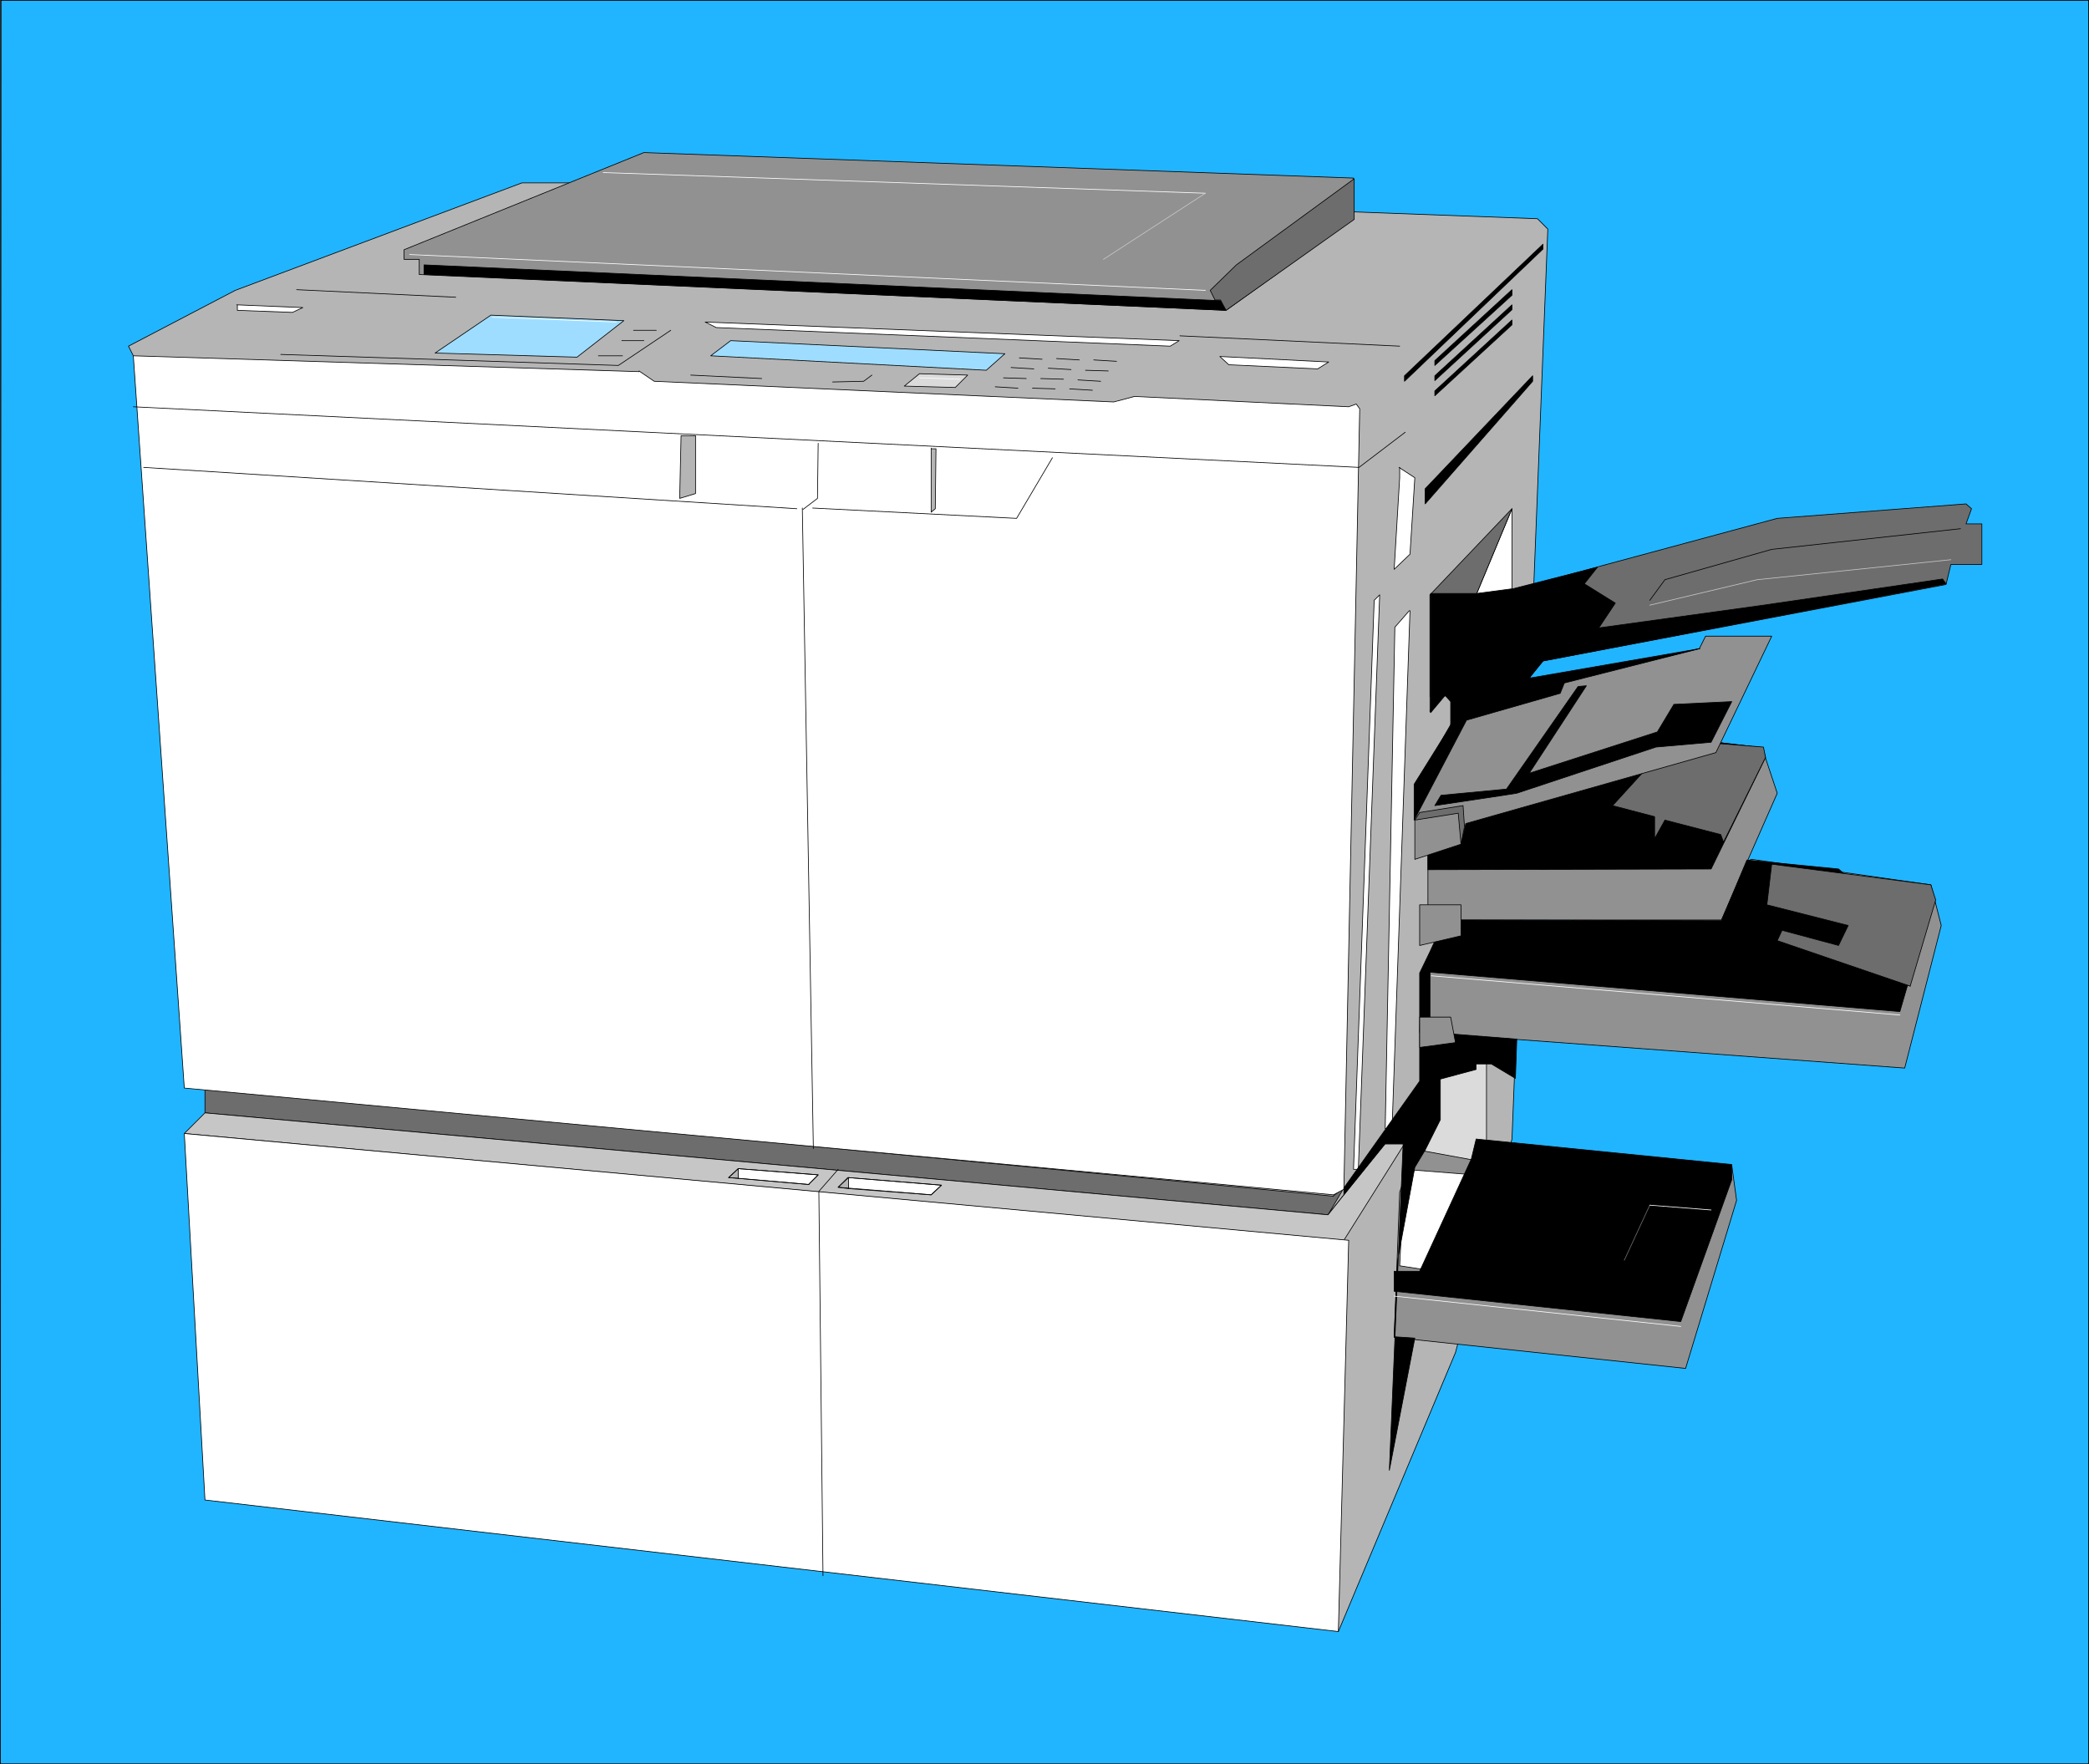 <?xml version="1.0" encoding="UTF-8" standalone="no"?>
<svg
   version="1.0"
   width="129.638mm"
   height="109.477mm"
   id="svg137"
   sodipodi:docname="Copier 07.wmf"
   xmlns:inkscape="http://www.inkscape.org/namespaces/inkscape"
   xmlns:sodipodi="http://sodipodi.sourceforge.net/DTD/sodipodi-0.dtd"
   xmlns="http://www.w3.org/2000/svg"
   xmlns:svg="http://www.w3.org/2000/svg">
  <rect width="100%" height="100%" fill="#333333" stroke="none"/>
  <sodipodi:namedview
     id="namedview137"
     pagecolor="#ffffff"
     bordercolor="#000000"
     borderopacity="0.25"
     inkscape:showpageshadow="2"
     inkscape:pageopacity="0.0"
     inkscape:pagecheckerboard="0"
     inkscape:deskcolor="#d1d1d1"
     inkscape:document-units="mm" />
  <defs
     id="defs1">
    <pattern
       id="WMFhbasepattern"
       patternUnits="userSpaceOnUse"
       width="6"
       height="6"
       x="0"
       y="0" />
  </defs>
  <path
     style="fill:#21b5ff;fill-opacity:1;fill-rule:evenodd;stroke:none"
     d="M 0.081,413.689 0.242,0.081 H 489.89 V 413.689 H 0.242 v 0 z"
     id="path1" />
  <path
     style="fill:none;stroke:#000000;stroke-width:0.162px;stroke-linecap:round;stroke-linejoin:round;stroke-miterlimit:4;stroke-dasharray:none;stroke-opacity:1"
     d="M 0.081,413.689 0.242,0.081 H 489.89 V 413.689 H 0.242 v 0"
     id="path2" />
  <path
     style="fill:#b5b5b5;fill-opacity:1;fill-rule:evenodd;stroke:none"
     d="m 313.908,382.668 27.472,-65.434 13.251,-50.085 8.403,-213.428 -2.424,-2.423 -226.401,-8.401 h -11.797 l -67.226,25.204 -25.048,13.087 1.131,2.262 z"
     id="path3" />
  <path
     style="fill:none;stroke:#000000;stroke-width:0.162px;stroke-linecap:round;stroke-linejoin:round;stroke-miterlimit:4;stroke-dasharray:none;stroke-opacity:1"
     d="m 313.908,382.668 27.472,-65.434 13.251,-50.085 8.403,-213.428 -2.424,-2.423 -226.401,-8.401 H 122.412 L 55.186,68.1 30.138,81.187 31.27,83.449 313.908,382.668 v 0"
     id="path4" />
  <path
     style="fill:#dbdbdb;fill-opacity:1;fill-rule:evenodd;stroke:none"
     d="m 348.652,274.258 v -28.597 h -13.251 v 14.218 h -3.555 v 14.379 z"
     id="path5" />
  <path
     style="fill:none;stroke:#000000;stroke-width:0.162px;stroke-linecap:round;stroke-linejoin:round;stroke-miterlimit:4;stroke-dasharray:none;stroke-opacity:1"
     d="m 348.652,274.258 v -28.597 h -13.251 v 14.218 h -3.555 v 14.379 h 16.806 v 0"
     id="path6" />
  <path
     style="fill:#6d6d6d;fill-opacity:1;fill-rule:evenodd;stroke:none"
     d="m 312.615,280.559 2.586,-1.939 -3.717,6.301 3.717,-4.685 -3.717,4.685 -263.408,-23.912 v -5.816 l 264.701,25.366 v 0 z"
     id="path7" />
  <path
     style="fill:none;stroke:#000000;stroke-width:0.162px;stroke-linecap:round;stroke-linejoin:round;stroke-miterlimit:4;stroke-dasharray:none;stroke-opacity:1"
     d="m 312.615,280.559 2.586,-1.939 -3.717,6.301 3.717,-4.685 -3.717,4.685 -263.408,-23.912 v -5.816 l 264.701,25.366 v 0"
     id="path8" />
  <path
     style="fill:#c6c6c6;fill-opacity:1;fill-rule:evenodd;stroke:none"
     d="m 315.2,290.899 -271.972,-25.043 4.848,-4.847 263.408,23.912 13.251,-16.641 h 4.686 z"
     id="path9" />
  <path
     style="fill:none;stroke:#000000;stroke-width:0.162px;stroke-linecap:round;stroke-linejoin:round;stroke-miterlimit:4;stroke-dasharray:none;stroke-opacity:1"
     d="m 315.2,290.899 -271.972,-25.043 4.848,-4.847 263.408,23.912 13.251,-16.641 h 4.686 l -14.221,22.619 v 0"
     id="path10" />
  <path
     style="fill:#ffffff;fill-opacity:1;fill-rule:evenodd;stroke:none"
     d="M 316.332,290.899 313.908,382.668 48.076,351.809 43.228,265.856 Z"
     id="path11" />
  <path
     style="fill:none;stroke:#000000;stroke-width:0.162px;stroke-linecap:round;stroke-linejoin:round;stroke-miterlimit:4;stroke-dasharray:none;stroke-opacity:1"
     d="m 316.332,290.899 -2.424,91.769 -265.832,-30.859 -4.848,-85.953 273.104,25.043 v 0"
     id="path12" />
  <path
     style="fill:#ffffff;fill-opacity:1;fill-rule:evenodd;stroke:none"
     d="m 149.884,87.003 3.555,2.423 107.787,4.847 4.848,-1.293 50.258,2.423 1.778,-0.646 0.808,1.131 -3.717,183.054 -2.424,1.293 L 43.228,255.193 31.27,83.449 149.884,87.165 v 0 z"
     id="path13" />
  <path
     style="fill:none;stroke:#000000;stroke-width:0.162px;stroke-linecap:round;stroke-linejoin:round;stroke-miterlimit:4;stroke-dasharray:none;stroke-opacity:1"
     d="m 149.884,87.003 3.555,2.423 107.787,4.847 4.848,-1.293 50.258,2.423 1.778,-0.646 0.808,1.131 -3.717,183.054 -2.424,1.293 L 43.228,255.193 31.27,83.449 149.884,87.165 v 0"
     id="path14" />
  <path
     style="fill:#919191;fill-opacity:1;fill-rule:evenodd;stroke:none"
     d="M 151.015,35.787 94.778,58.568 v 2.262 h 3.555 v 3.554 l 189.233,8.401 29.896,-21.488 v -9.532 z"
     id="path15" />
  <path
     style="fill:none;stroke:#000000;stroke-width:0.162px;stroke-linecap:round;stroke-linejoin:round;stroke-miterlimit:4;stroke-dasharray:none;stroke-opacity:1"
     d="M 151.015,35.787 94.778,58.568 v 2.262 h 3.555 v 3.554 L 287.567,72.785 317.463,51.297 V 41.765 L 151.015,35.787 v 0"
     id="path16" />
  <path
     style="fill:#9eddff;fill-opacity:1;fill-rule:evenodd;stroke:none"
     d="m 115.14,73.916 -13.09,8.886 33.29,0.969 10.989,-8.563 z"
     id="path17" />
  <path
     style="fill:none;stroke:#000000;stroke-width:0.162px;stroke-linecap:round;stroke-linejoin:round;stroke-miterlimit:4;stroke-dasharray:none;stroke-opacity:1"
     d="m 115.14,73.916 -13.09,8.886 33.29,0.969 10.989,-8.563 -31.189,-1.293 v 0"
     id="path18" />
  <path
     style="fill:#9eddff;fill-opacity:1;fill-rule:evenodd;stroke:none"
     d="m 171.377,79.894 -4.686,3.554 64.64,3.393 4.363,-3.878 -64.317,-3.07 z"
     id="path19" />
  <path
     style="fill:none;stroke:#000000;stroke-width:0.162px;stroke-linecap:round;stroke-linejoin:round;stroke-miterlimit:4;stroke-dasharray:none;stroke-opacity:1"
     d="m 171.377,79.894 -4.686,3.554 64.64,3.393 4.363,-3.878 -64.317,-3.07 v 0"
     id="path20" />
  <path
     style="fill:#dbdbdb;fill-opacity:1;fill-rule:evenodd;stroke:none"
     d="m 215.655,87.649 -3.555,2.908 11.958,0.323 2.909,-2.908 z"
     id="path21" />
  <path
     style="fill:none;stroke:#000000;stroke-width:0.162px;stroke-linecap:round;stroke-linejoin:round;stroke-miterlimit:4;stroke-dasharray:none;stroke-opacity:1"
     d="m 215.655,87.649 -3.555,2.908 11.958,0.323 2.909,-2.908 -11.312,-0.323 v 0"
     id="path22" />
  <path
     style="fill:none;stroke:#ffffff;stroke-width:0.162px;stroke-linecap:round;stroke-linejoin:round;stroke-miterlimit:4;stroke-dasharray:none;stroke-opacity:1"
     d="m 141.481,40.472 141.238,4.847"
     id="path23" />
  <path
     style="fill:none;stroke:#ffffff;stroke-width:0.162px;stroke-linecap:round;stroke-linejoin:round;stroke-miterlimit:4;stroke-dasharray:none;stroke-opacity:1"
     d="M 96.071,59.699 282.719,68.1"
     id="path24" />
  <path
     style="fill:#000000;fill-opacity:1;fill-rule:evenodd;stroke:none"
     d="m 99.465,64.384 v -2.262 l 186.809,8.401 1.293,2.262 -188.102,-8.401 z"
     id="path25" />
  <path
     style="fill:none;stroke:#000000;stroke-width:0.162px;stroke-linecap:round;stroke-linejoin:round;stroke-miterlimit:4;stroke-dasharray:none;stroke-opacity:1"
     d="m 99.465,64.384 v -2.262 l 186.809,8.401 1.293,2.262 -188.102,-8.401 v 0"
     id="path26" />
  <path
     style="fill:none;stroke:#000000;stroke-width:0.162px;stroke-linecap:round;stroke-linejoin:round;stroke-miterlimit:4;stroke-dasharray:none;stroke-opacity:1"
     d="m 188.183,119.155 2.586,150.256"
     id="path27" />
  <path
     style="fill:none;stroke:#000000;stroke-width:0.162px;stroke-linecap:round;stroke-linejoin:round;stroke-miterlimit:4;stroke-dasharray:none;stroke-opacity:1"
     d="m 196.586,274.258 -4.525,5.17 0.97,90.154"
     id="path28" />
  <path
     style="fill:none;stroke:#000000;stroke-width:0.162px;stroke-linecap:round;stroke-linejoin:round;stroke-miterlimit:4;stroke-dasharray:none;stroke-opacity:1"
     d="M 31.27,95.405 318.756,109.622 329.583,101.382"
     id="path29" />
  <path
     style="fill:#ffffff;fill-opacity:1;fill-rule:evenodd;stroke:none"
     d="m 335.4,166.978 19.23,-23.912 v -23.75 l -8.403,20.196 -10.827,27.466 z"
     id="path30" />
  <path
     style="fill:none;stroke:#000000;stroke-width:0.162px;stroke-linecap:round;stroke-linejoin:round;stroke-miterlimit:4;stroke-dasharray:none;stroke-opacity:1"
     d="m 335.4,166.978 19.23,-23.912 v -23.75 l -8.403,20.196 -10.827,27.466 v 0"
     id="path31" />
  <path
     style="fill:#6d6d6d;fill-opacity:1;fill-rule:evenodd;stroke:none"
     d="m 335.4,139.512 h 10.827 l 8.403,-1.131 62.216,-16.803 44.278,-3.393 1.293,1.131 -1.293,3.554 h 3.717 v 2.423 7.109 h -7.272 l -1.131,4.685 -94.536,17.934 -6.141,7.27 -20.362,1.131 v -23.912 z"
     id="path32" />
  <path
     style="fill:none;stroke:#000000;stroke-width:0.162px;stroke-linecap:round;stroke-linejoin:round;stroke-miterlimit:4;stroke-dasharray:none;stroke-opacity:1"
     d="m 335.4,139.512 h 10.827 l 8.403,-1.131 62.216,-16.803 44.278,-3.393 1.293,1.131 -1.293,3.554 h 3.717 v 2.423 7.109 h -7.272 l -1.131,4.685 -94.536,17.934 -6.141,7.27 -20.362,1.131 v -23.912 0"
     id="path33" />
  <path
     style="fill:#6d6d6d;fill-opacity:1;fill-rule:evenodd;stroke:none"
     d="m 335.4,166.978 v -27.466 l 19.23,-20.196 -8.403,20.196 -10.827,27.466 z"
     id="path34" />
  <path
     style="fill:none;stroke:#000000;stroke-width:0.162px;stroke-linecap:round;stroke-linejoin:round;stroke-miterlimit:4;stroke-dasharray:none;stroke-opacity:1"
     d="m 335.4,166.978 v -27.466 l 19.23,-20.196 -8.403,20.196 -10.827,27.466 v 0"
     id="path35" />
  <path
     style="fill:#000000;fill-opacity:1;fill-rule:evenodd;stroke:none"
     d="m 329.421,88.134 v 1.293 l 32.482,-31.021 v -1.131 l -32.482,30.859 z"
     id="path36" />
  <path
     style="fill:none;stroke:#000000;stroke-width:0.162px;stroke-linecap:round;stroke-linejoin:round;stroke-miterlimit:4;stroke-dasharray:none;stroke-opacity:1"
     d="m 329.421,88.134 v 1.293 l 32.482,-31.021 v -1.131 l -32.482,30.859 v 0"
     id="path37" />
  <path
     style="fill:#000000;fill-opacity:1;fill-rule:evenodd;stroke:none"
     d="m 336.532,84.58 v 1.131 L 354.631,69.231 v -1.293 z"
     id="path38" />
  <path
     style="fill:none;stroke:#000000;stroke-width:0.162px;stroke-linecap:round;stroke-linejoin:round;stroke-miterlimit:4;stroke-dasharray:none;stroke-opacity:1"
     d="m 336.532,84.58 v 1.131 L 354.631,69.231 v -1.293 l -18.099,16.641 v 0"
     id="path39" />
  <path
     style="fill:#000000;fill-opacity:1;fill-rule:evenodd;stroke:none"
     d="m 336.532,88.134 v 1.131 l 18.099,-16.641 v -1.131 l -18.099,16.641 z"
     id="path40" />
  <path
     style="fill:none;stroke:#000000;stroke-width:0.162px;stroke-linecap:round;stroke-linejoin:round;stroke-miterlimit:4;stroke-dasharray:none;stroke-opacity:1"
     d="m 336.532,88.134 v 1.131 l 18.099,-16.641 v -1.131 l -18.099,16.641 v 0"
     id="path41" />
  <path
     style="fill:#000000;fill-opacity:1;fill-rule:evenodd;stroke:none"
     d="m 336.532,91.689 v 1.131 l 18.099,-16.641 v -1.131 l -18.099,16.641 z"
     id="path42" />
  <path
     style="fill:none;stroke:#000000;stroke-width:0.162px;stroke-linecap:round;stroke-linejoin:round;stroke-miterlimit:4;stroke-dasharray:none;stroke-opacity:1"
     d="m 336.532,91.689 v 1.131 l 18.099,-16.641 v -1.131 l -18.099,16.641 v 0"
     id="path43" />
  <path
     style="fill:#000000;fill-opacity:1;fill-rule:evenodd;stroke:none"
     d="m 359.479,88.134 -25.21,26.497 v 3.554 l 25.21,-28.759 z"
     id="path44" />
  <path
     style="fill:none;stroke:#000000;stroke-width:0.162px;stroke-linecap:round;stroke-linejoin:round;stroke-miterlimit:4;stroke-dasharray:none;stroke-opacity:1"
     d="m 359.479,88.134 -25.21,26.497 v 3.554 l 25.21,-28.759 v -1.293 0"
     id="path45" />
  <path
     style="fill:#ffffff;fill-opacity:1;fill-rule:evenodd;stroke:none"
     d="m 165.397,75.532 111.181,4.362 -2.101,1.293 -106.494,-4.362 z"
     id="path46" />
  <path
     style="fill:none;stroke:#000000;stroke-width:0.162px;stroke-linecap:round;stroke-linejoin:round;stroke-miterlimit:4;stroke-dasharray:none;stroke-opacity:1"
     d="m 165.397,75.532 111.181,4.362 -2.101,1.293 -106.494,-4.362 -2.586,-1.293 v 0"
     id="path47" />
  <path
     style="fill:#ffffff;fill-opacity:1;fill-rule:evenodd;stroke:none"
     d="m 286.112,83.61 25.533,1.293 -2.586,1.616 -20.846,-0.969 z"
     id="path48" />
  <path
     style="fill:none;stroke:#000000;stroke-width:0.162px;stroke-linecap:round;stroke-linejoin:round;stroke-miterlimit:4;stroke-dasharray:none;stroke-opacity:1"
     d="m 286.112,83.61 25.533,1.293 -2.586,1.616 -20.846,-0.969 -2.101,-1.939 v 0"
     id="path49" />
  <path
     style="fill:#ffffff;fill-opacity:1;fill-rule:evenodd;stroke:none"
     d="m 55.51,71.493 15.514,0.646 -2.424,1.131 -12.928,-0.485 v -1.293 0 z"
     id="path50" />
  <path
     style="fill:none;stroke:#000000;stroke-width:0.162px;stroke-linecap:round;stroke-linejoin:round;stroke-miterlimit:4;stroke-dasharray:none;stroke-opacity:1"
     d="m 55.51,71.493 15.514,0.646 -2.424,1.131 -12.928,-0.485 v -1.293 0"
     id="path51" />
  <path
     style="fill:none;stroke:#ffffff;stroke-width:0.162px;stroke-linecap:round;stroke-linejoin:round;stroke-miterlimit:4;stroke-dasharray:none;stroke-opacity:1"
     d="m 115.463,74.401 29.088,1.131"
     id="path52" />
  <path
     style="fill:none;stroke:#000000;stroke-width:0.162px;stroke-linecap:round;stroke-linejoin:round;stroke-miterlimit:4;stroke-dasharray:none;stroke-opacity:1"
     d="m 148.591,77.471 h 5.333"
     id="path53" />
  <path
     style="fill:none;stroke:#000000;stroke-width:0.162px;stroke-linecap:round;stroke-linejoin:round;stroke-miterlimit:4;stroke-dasharray:none;stroke-opacity:1"
     d="m 145.844,79.894 h 5.171"
     id="path54" />
  <path
     style="fill:none;stroke:#000000;stroke-width:0.162px;stroke-linecap:round;stroke-linejoin:round;stroke-miterlimit:4;stroke-dasharray:none;stroke-opacity:1"
     d="m 140.349,83.449 h 5.656"
     id="path55" />
  <path
     style="fill:none;stroke:#000000;stroke-width:0.162px;stroke-linecap:round;stroke-linejoin:round;stroke-miterlimit:4;stroke-dasharray:none;stroke-opacity:1"
     d="m 65.852,83.126 79.184,2.585 12.282,-8.24"
     id="path56" />
  <path
     style="fill:none;stroke:#000000;stroke-width:0.162px;stroke-linecap:round;stroke-linejoin:round;stroke-miterlimit:4;stroke-dasharray:none;stroke-opacity:1"
     d="m 233.431,90.719 5.333,0.323"
     id="path57" />
  <path
     style="fill:none;stroke:#000000;stroke-width:0.162px;stroke-linecap:round;stroke-linejoin:round;stroke-miterlimit:4;stroke-dasharray:none;stroke-opacity:1"
     d="m 195.293,89.588 7.272,-0.162 1.939,-1.454"
     id="path58" />
  <path
     style="fill:none;stroke:#000000;stroke-width:0.162px;stroke-linecap:round;stroke-linejoin:round;stroke-miterlimit:4;stroke-dasharray:none;stroke-opacity:1"
     d="m 162.004,87.973 16.645,0.808"
     id="path59" />
  <path
     style="fill:none;stroke:#000000;stroke-width:0.162px;stroke-linecap:round;stroke-linejoin:round;stroke-miterlimit:4;stroke-dasharray:none;stroke-opacity:1"
     d="m 276.74,78.763 51.55,2.423"
     id="path60" />
  <path
     style="fill:none;stroke:#000000;stroke-width:0.162px;stroke-linecap:round;stroke-linejoin:round;stroke-miterlimit:4;stroke-dasharray:none;stroke-opacity:1"
     d="m 69.569,67.938 37.33,1.777"
     id="path61" />
  <path
     style="fill:none;stroke:#000000;stroke-width:0.162px;stroke-linecap:round;stroke-linejoin:round;stroke-miterlimit:4;stroke-dasharray:none;stroke-opacity:1"
     d="m 33.694,109.622 153.197,9.694"
     id="path62" />
  <path
     style="fill:none;stroke:#000000;stroke-width:0.162px;stroke-linecap:round;stroke-linejoin:round;stroke-miterlimit:4;stroke-dasharray:none;stroke-opacity:1"
     d="m 190.607,119.155 47.834,2.423 8.403,-14.218"
     id="path63" />
  <path
     style="fill:#b5b5b5;fill-opacity:1;fill-rule:evenodd;stroke:none"
     d="m 159.741,102.19 -0.323,14.702 3.717,-1.131 v -13.572 h -3.394 z"
     id="path64" />
  <path
     style="fill:none;stroke:#000000;stroke-width:0.162px;stroke-linecap:round;stroke-linejoin:round;stroke-miterlimit:4;stroke-dasharray:none;stroke-opacity:1"
     d="m 159.741,102.19 -0.323,14.702 3.717,-1.131 v -13.572 h -3.394 v 0"
     id="path65" />
  <path
     style="fill:#b5b5b5;fill-opacity:1;fill-rule:evenodd;stroke:none"
     d="m 218.402,105.098 v 15.026 l 0.97,-0.808 0.162,-14.056 h -1.131 v 0 z"
     id="path66" />
  <path
     style="fill:none;stroke:#000000;stroke-width:0.162px;stroke-linecap:round;stroke-linejoin:round;stroke-miterlimit:4;stroke-dasharray:none;stroke-opacity:1"
     d="m 218.402,105.098 v 15.026 l 0.97,-0.808 0.162,-14.056 h -1.131 v 0"
     id="path67" />
  <path
     style="fill:none;stroke:#000000;stroke-width:0.162px;stroke-linecap:round;stroke-linejoin:round;stroke-miterlimit:4;stroke-dasharray:none;stroke-opacity:1"
     d="m 188.345,119.478 3.394,-2.585 0.162,-12.925"
     id="path68" />
  <path
     style="fill:#ffffff;fill-opacity:1;fill-rule:evenodd;stroke:none"
     d="m 173.154,276.358 v -2.262 l 18.746,1.454 -2.262,2.262 z"
     id="path69" />
  <path
     style="fill:none;stroke:#000000;stroke-width:0.162px;stroke-linecap:round;stroke-linejoin:round;stroke-miterlimit:4;stroke-dasharray:none;stroke-opacity:1"
     d="m 173.154,276.358 v -2.262 l 18.746,1.454 -2.262,2.262 -16.483,-1.454 v 0"
     id="path70" />
  <path
     style="fill:#ffffff;fill-opacity:1;fill-rule:evenodd;stroke:none"
     d="m 198.849,276.196 0.162,2.585 19.392,1.454 2.424,-2.262 -21.816,-1.777 v 0 z"
     id="path71" />
  <path
     style="fill:none;stroke:#000000;stroke-width:0.162px;stroke-linecap:round;stroke-linejoin:round;stroke-miterlimit:4;stroke-dasharray:none;stroke-opacity:1"
     d="m 198.849,276.196 0.162,2.585 19.392,1.454 2.424,-2.262 -21.816,-1.777 v 0"
     id="path72" />
  <path
     style="fill:none;stroke:#ffffff;stroke-width:0.162px;stroke-linecap:round;stroke-linejoin:round;stroke-miterlimit:4;stroke-dasharray:none;stroke-opacity:1"
     d="m 215.655,88.619 9.534,0.323"
     id="path73" />
  <path
     style="fill:none;stroke:#000000;stroke-width:0.162px;stroke-linecap:round;stroke-linejoin:round;stroke-miterlimit:4;stroke-dasharray:none;stroke-opacity:1"
     d="m 242.157,91.042 5.333,0.162"
     id="path74" />
  <path
     style="fill:none;stroke:#000000;stroke-width:0.162px;stroke-linecap:round;stroke-linejoin:round;stroke-miterlimit:4;stroke-dasharray:none;stroke-opacity:1"
     d="m 250.884,91.204 5.333,0.323"
     id="path75" />
  <path
     style="fill:none;stroke:#000000;stroke-width:0.162px;stroke-linecap:round;stroke-linejoin:round;stroke-miterlimit:4;stroke-dasharray:none;stroke-opacity:1"
     d="m 235.37,88.619 5.333,0.162"
     id="path76" />
  <path
     style="fill:none;stroke:#000000;stroke-width:0.162px;stroke-linecap:round;stroke-linejoin:round;stroke-miterlimit:4;stroke-dasharray:none;stroke-opacity:1"
     d="m 244.097,88.78 5.333,0.162"
     id="path77" />
  <path
     style="fill:none;stroke:#000000;stroke-width:0.162px;stroke-linecap:round;stroke-linejoin:round;stroke-miterlimit:4;stroke-dasharray:none;stroke-opacity:1"
     d="m 252.823,89.103 5.333,0.323"
     id="path78" />
  <path
     style="fill:none;stroke:#000000;stroke-width:0.162px;stroke-linecap:round;stroke-linejoin:round;stroke-miterlimit:4;stroke-dasharray:none;stroke-opacity:1"
     d="m 237.148,86.195 5.333,0.323"
     id="path79" />
  <path
     style="fill:none;stroke:#000000;stroke-width:0.162px;stroke-linecap:round;stroke-linejoin:round;stroke-miterlimit:4;stroke-dasharray:none;stroke-opacity:1"
     d="m 245.874,86.357 5.333,0.323"
     id="path80" />
  <path
     style="fill:none;stroke:#000000;stroke-width:0.162px;stroke-linecap:round;stroke-linejoin:round;stroke-miterlimit:4;stroke-dasharray:none;stroke-opacity:1"
     d="m 254.601,86.842 5.333,0.162"
     id="path81" />
  <path
     style="fill:none;stroke:#000000;stroke-width:0.162px;stroke-linecap:round;stroke-linejoin:round;stroke-miterlimit:4;stroke-dasharray:none;stroke-opacity:1"
     d="m 239.087,83.933 5.333,0.323"
     id="path82" />
  <path
     style="fill:none;stroke:#000000;stroke-width:0.162px;stroke-linecap:round;stroke-linejoin:round;stroke-miterlimit:4;stroke-dasharray:none;stroke-opacity:1"
     d="m 247.813,84.095 5.333,0.323"
     id="path83" />
  <path
     style="fill:none;stroke:#000000;stroke-width:0.162px;stroke-linecap:round;stroke-linejoin:round;stroke-miterlimit:4;stroke-dasharray:none;stroke-opacity:1"
     d="m 256.54,84.418 5.333,0.323"
     id="path84" />
  <path
     style="fill:#b5b5b5;fill-opacity:1;fill-rule:evenodd;stroke:none"
     d="m 198.849,276.196 -2.262,2.262 2.424,0.323 v -2.585 0 z"
     id="path85" />
  <path
     style="fill:none;stroke:#000000;stroke-width:0.162px;stroke-linecap:round;stroke-linejoin:round;stroke-miterlimit:4;stroke-dasharray:none;stroke-opacity:1"
     d="m 198.849,276.196 -2.262,2.262 2.424,0.323 v -2.585 0"
     id="path86" />
  <path
     style="fill:#b5b5b5;fill-opacity:1;fill-rule:evenodd;stroke:none"
     d="m 170.892,276.196 2.262,-2.1 v 2.262 z"
     id="path87" />
  <path
     style="fill:none;stroke:#000000;stroke-width:0.162px;stroke-linecap:round;stroke-linejoin:round;stroke-miterlimit:4;stroke-dasharray:none;stroke-opacity:1"
     d="m 170.892,276.196 2.262,-2.1 v 2.262 l -2.262,-0.162 v 0"
     id="path88" />
  <path
     style="fill:none;stroke:#000000;stroke-width:0.162px;stroke-linecap:round;stroke-linejoin:round;stroke-miterlimit:4;stroke-dasharray:none;stroke-opacity:1"
     d="m 189.799,277.812 -18.907,-1.616 2.262,-2.1 18.746,1.454 -2.262,2.262"
     id="path89" />
  <path
     style="fill:none;stroke:#000000;stroke-width:0.162px;stroke-linecap:round;stroke-linejoin:round;stroke-miterlimit:4;stroke-dasharray:none;stroke-opacity:1"
     d="m 220.826,277.974 -21.816,-1.777 -2.424,2.262 21.816,1.777 2.424,-2.262"
     id="path90" />
  <path
     style="fill:#919191;fill-opacity:1;fill-rule:evenodd;stroke:none"
     d="m 333.3,228.05 -0.323,14.056 113.766,8.401 8.565,-33.444 -2.424,-9.532 -42.016,-5.978 z"
     id="path91" />
  <path
     style="fill:none;stroke:#000000;stroke-width:0.162px;stroke-linecap:round;stroke-linejoin:round;stroke-miterlimit:4;stroke-dasharray:none;stroke-opacity:1"
     d="m 333.3,228.05 -0.323,14.056 113.766,8.401 8.565,-33.444 -2.424,-9.532 -42.016,-5.978 -77.568,26.497 v 0"
     id="path92" />
  <path
     style="fill:#919191;fill-opacity:1;fill-rule:evenodd;stroke:none"
     d="m 334.916,192.021 v 23.75 h 68.842 l 13.09,-29.728 -3.555,-10.663 -10.827,-1.293 z"
     id="path93" />
  <path
     style="fill:none;stroke:#000000;stroke-width:0.162px;stroke-linecap:round;stroke-linejoin:round;stroke-miterlimit:4;stroke-dasharray:none;stroke-opacity:1"
     d="m 334.916,192.021 v 23.75 h 68.842 l 13.09,-29.728 -3.555,-10.663 -10.827,-1.293 -67.549,17.934 v 0"
     id="path94" />
  <path
     style="fill:none;stroke:#ffffff;stroke-width:0.162px;stroke-linecap:round;stroke-linejoin:round;stroke-miterlimit:4;stroke-dasharray:none;stroke-opacity:1"
     d="m 331.845,303.986 62.378,7.27"
     id="path95" />
  <path
     style="fill:#919191;fill-opacity:1;fill-rule:evenodd;stroke:none"
     d="m 326.997,313.68 68.357,7.27 11.958,-39.422 -1.131,-8.24 -61.085,-1.293 -13.251,-2.423 -3.555,10.017 -1.293,34.09 z"
     id="path96" />
  <path
     style="fill:none;stroke:#000000;stroke-width:0.162px;stroke-linecap:round;stroke-linejoin:round;stroke-miterlimit:4;stroke-dasharray:none;stroke-opacity:1"
     d="m 326.997,313.68 68.357,7.27 11.958,-39.422 -1.131,-8.24 -61.085,-1.293 -13.251,-2.423 -3.555,10.017 -1.293,34.09 v 0"
     id="path97" />
  <path
     style="fill:#ffffff;fill-opacity:1;fill-rule:evenodd;stroke:none"
     d="m 343.804,275.389 -14.382,-1.131 -1.131,22.619 15.514,2.423 v -23.75 0 z"
     id="path98" />
  <path
     style="fill:none;stroke:#000000;stroke-width:0.162px;stroke-linecap:round;stroke-linejoin:round;stroke-miterlimit:4;stroke-dasharray:none;stroke-opacity:1"
     d="m 343.804,275.389 -14.382,-1.131 -1.131,22.619 15.514,2.423 v -23.75 0"
     id="path99" />
  <path
     style="fill:#000000;fill-opacity:1;fill-rule:evenodd;stroke:none"
     d="m 326.997,298.169 v 4.685 l 67.226,7.109 11.958,-33.283 v -3.554 l -59.954,-5.978 -1.131,4.685 -12.12,26.335 h -5.979 z"
     id="path100" />
  <path
     style="fill:none;stroke:#000000;stroke-width:0.162px;stroke-linecap:round;stroke-linejoin:round;stroke-miterlimit:4;stroke-dasharray:none;stroke-opacity:1"
     d="m 326.997,298.169 v 4.685 l 67.226,7.109 11.958,-33.283 v -3.554 l -59.954,-5.978 -1.131,4.685 -12.12,26.335 h -5.979 v 0"
     id="path101" />
  <path
     style="fill:#ffffff;fill-opacity:1;fill-rule:evenodd;stroke:none"
     d="m 328.128,109.622 3.717,2.423 -1.131,17.934 -3.717,3.554 1.293,-21.488 v -2.423 0 z"
     id="path102" />
  <path
     style="fill:none;stroke:#000000;stroke-width:0.162px;stroke-linecap:round;stroke-linejoin:round;stroke-miterlimit:4;stroke-dasharray:none;stroke-opacity:1"
     d="m 328.128,109.622 3.717,2.423 -1.131,17.934 -3.717,3.554 1.293,-21.488 v -2.423 0"
     id="path103" />
  <path
     style="fill:#ffffff;fill-opacity:1;fill-rule:evenodd;stroke:none"
     d="m 330.552,143.228 -3.394,3.878 -2.262,117.62 1.616,-0.162 4.202,-121.336 v 0 z"
     id="path104" />
  <path
     style="fill:none;stroke:#000000;stroke-width:0.162px;stroke-linecap:round;stroke-linejoin:round;stroke-miterlimit:4;stroke-dasharray:none;stroke-opacity:1"
     d="m 330.552,143.228 -3.394,3.878 -2.262,117.62 1.616,-0.162 4.202,-121.336 v 0"
     id="path105" />
  <path
     style="fill:#ffffff;fill-opacity:1;fill-rule:evenodd;stroke:none"
     d="m 322.311,140.804 -4.848,133.453 h 1.131 l 5.01,-134.746 -1.293,1.293 z"
     id="path106" />
  <path
     style="fill:none;stroke:#000000;stroke-width:0.162px;stroke-linecap:round;stroke-linejoin:round;stroke-miterlimit:4;stroke-dasharray:none;stroke-opacity:1"
     d="m 322.311,140.804 -4.848,133.453 h 1.131 l 5.01,-134.746 -1.293,1.293 v 0"
     id="path107" />
  <path
     style="fill:#000000;fill-opacity:1;fill-rule:evenodd;stroke:none"
     d="m 338.794,215.771 64.963,0.162 5.979,-14.218 21.493,2.1 19.23,16.803 -4.848,16.641 -109.888,-9.209 h -0.323 v 14.056 l 20.362,1.616 -0.323,9.209 -5.656,-3.393 h -3.555 v 1.293 l -8.403,2.262 v 9.532 l -3.555,7.109 -2.424,4.039 -4.04,21.811 -0.808,17.934 4.848,0.323 -5.979,31.021 3.232,-76.582 h -4.202 l -9.696,11.956 v -1.616 l 17.776,-25.043 v -25.366 l 2.424,-5.009 3.394,-7.432 z"
     id="path108" />
  <path
     style="fill:none;stroke:#000000;stroke-width:0.162px;stroke-linecap:round;stroke-linejoin:round;stroke-miterlimit:4;stroke-dasharray:none;stroke-opacity:1"
     d="m 338.794,215.771 64.963,0.162 5.979,-14.218 21.493,2.1 19.23,16.803 -4.848,16.641 -109.888,-9.209 h -0.323 v 14.056 l 20.362,1.616 -0.323,9.209 -5.656,-3.393 h -3.555 v 1.293 l -8.403,2.262 v 9.532 l -3.555,7.109 -2.424,4.039 -4.04,21.811 -0.808,17.934 4.848,0.323 -5.979,31.021 3.232,-76.582 h -4.202 l -9.696,11.956 v -1.616 l 17.776,-25.043 v -25.366 l 2.424,-5.009 3.394,-7.432 v 0"
     id="path109" />
  <path
     style="fill:#919191;fill-opacity:1;fill-rule:evenodd;stroke:none"
     d="m 332.976,221.749 9.696,-2.262 v -7.27 h -9.696 z"
     id="path110" />
  <path
     style="fill:none;stroke:#000000;stroke-width:0.162px;stroke-linecap:round;stroke-linejoin:round;stroke-miterlimit:4;stroke-dasharray:none;stroke-opacity:1"
     d="m 332.976,221.749 9.696,-2.262 v -7.27 h -9.696 v 9.532 0"
     id="path111" />
  <path
     style="fill:#919191;fill-opacity:1;fill-rule:evenodd;stroke:none"
     d="m 332.976,245.661 8.403,-1.131 -1.131,-5.978 h -7.272 z"
     id="path112" />
  <path
     style="fill:none;stroke:#000000;stroke-width:0.162px;stroke-linecap:round;stroke-linejoin:round;stroke-miterlimit:4;stroke-dasharray:none;stroke-opacity:1"
     d="m 332.976,245.661 8.403,-1.131 -1.131,-5.978 h -7.272 v 7.109 0"
     id="path113" />
  <path
     style="fill:none;stroke:#6d6d6d;stroke-width:0.162px;stroke-linecap:round;stroke-linejoin:round;stroke-miterlimit:4;stroke-dasharray:none;stroke-opacity:1"
     d="m 386.951,282.659 -5.979,12.925"
     id="path114" />
  <path
     style="fill:none;stroke:#000000;stroke-width:0.162px;stroke-linecap:round;stroke-linejoin:round;stroke-miterlimit:4;stroke-dasharray:none;stroke-opacity:1"
     d="m 415.554,202.684 -1.131,9.532 19.069,4.847 -2.262,4.685 -13.251,-3.554 -1.131,2.423 31.189,10.663"
     id="path115" />
  <path
     style="fill:#6d6d6d;fill-opacity:1;fill-rule:evenodd;stroke:none"
     d="m 452.883,207.531 1.131,3.554 -5.979,20.196 -31.189,-10.663 1.131,-2.423 13.251,3.554 2.262,-4.685 -19.069,-4.847 1.131,-9.532 37.33,4.847 z"
     id="path116" />
  <path
     style="fill:none;stroke:#000000;stroke-width:0.162px;stroke-linecap:round;stroke-linejoin:round;stroke-miterlimit:4;stroke-dasharray:none;stroke-opacity:1"
     d="m 452.883,207.531 1.131,3.554 -5.979,20.196 -31.189,-10.663 1.131,-2.423 13.251,3.554 2.262,-4.685 -19.069,-4.847 1.131,-9.532 37.33,4.847 v 0"
     id="path117" />
  <path
     style="fill:none;stroke:#ffffff;stroke-width:0.162px;stroke-linecap:round;stroke-linejoin:round;stroke-miterlimit:4;stroke-dasharray:none;stroke-opacity:1"
     d="M 445.611,238.067 335.724,228.858"
     id="path118" />
  <path
     style="fill:none;stroke:#ffffff;stroke-width:0.162px;stroke-linecap:round;stroke-linejoin:round;stroke-miterlimit:4;stroke-dasharray:none;stroke-opacity:1"
     d="m 326.997,303.986 67.226,7.109"
     id="path119" />
  <path
     style="fill:none;stroke:#ffffff;stroke-width:0.162px;stroke-linecap:round;stroke-linejoin:round;stroke-miterlimit:4;stroke-dasharray:none;stroke-opacity:1"
     d="m 401.333,283.79 -14.382,-1.131"
     id="path120" />
  <path
     style="fill:none;stroke:#000000;stroke-width:0.162px;stroke-linecap:round;stroke-linejoin:round;stroke-miterlimit:4;stroke-dasharray:none;stroke-opacity:1"
     d="m 459.832,124.002 -44.278,4.847 -25.048,7.109 -3.555,4.847"
     id="path121" />
  <path
     style="fill:none;stroke:#c6c6c6;stroke-width:0.162px;stroke-linecap:round;stroke-linejoin:round;stroke-miterlimit:4;stroke-dasharray:none;stroke-opacity:1"
     d="m 386.951,141.935 25.21,-5.978 45.41,-4.685"
     id="path122" />
  <path
     style="fill:none;stroke:#c6c6c6;stroke-width:0.162px;stroke-linecap:round;stroke-linejoin:round;stroke-miterlimit:4;stroke-dasharray:none;stroke-opacity:1"
     d="m 258.802,60.829 23.917,-15.51"
     id="path123" />
  <path
     style="fill:#6d6d6d;fill-opacity:1;fill-rule:evenodd;stroke:none"
     d="m 287.567,72.785 -1.293,-2.423 h -1.293 l -1.131,-2.262 6.141,-5.978 27.634,-20.196 v 9.532 l -30.058,21.327 z"
     id="path124" />
  <path
     style="fill:none;stroke:#000000;stroke-width:0.162px;stroke-linecap:round;stroke-linejoin:round;stroke-miterlimit:4;stroke-dasharray:none;stroke-opacity:1"
     d="m 287.567,72.785 -1.293,-2.423 h -1.293 l -1.131,-2.262 6.141,-5.978 27.634,-20.196 v 9.532 l -30.058,21.327 v 0"
     id="path125" />
  <path
     style="fill:#000000;fill-opacity:1;fill-rule:evenodd;stroke:none"
     d="m 402.626,174.087 10.827,1.293 0.646,2.262 -12.766,26.174 -66.418,0.162 v -3.393 -7.432 z"
     id="path126" />
  <path
     style="fill:none;stroke:#000000;stroke-width:0.162px;stroke-linecap:round;stroke-linejoin:round;stroke-miterlimit:4;stroke-dasharray:none;stroke-opacity:1"
     d="m 402.626,174.087 10.827,1.293 0.646,2.262 -12.766,26.174 -66.418,0.162 v -3.393 -7.432 l 67.71,-19.065 v 0"
     id="path127" />
  <path
     style="fill:#6d6d6d;fill-opacity:1;fill-rule:evenodd;stroke:none"
     d="m 388.244,177.965 -10.019,10.986 9.858,2.585 v 5.17 l 2.424,-4.362 13.09,3.393 0.646,1.777 9.858,-19.873 -0.485,-2.423 -10.342,-0.808 -14.867,3.554 v 0 z"
     id="path128" />
  <path
     style="fill:none;stroke:#000000;stroke-width:0.162px;stroke-linecap:round;stroke-linejoin:round;stroke-miterlimit:4;stroke-dasharray:none;stroke-opacity:1"
     d="m 388.244,177.965 -10.019,10.986 9.858,2.585 v 5.17 l 2.424,-4.362 13.09,3.393 0.646,1.777 9.858,-19.873 -0.485,-2.423 -10.342,-0.808 -14.867,3.554 v 0"
     id="path129" />
  <path
     style="fill:#919191;fill-opacity:1;fill-rule:evenodd;stroke:none"
     d="m 331.845,189.436 v 12.117 l 10.827,-3.554 1.131,-4.847 58.661,-16.641 13.09,-27.305 h -15.514 l -1.454,2.908 -55.914,13.572 -6.141,10.825 -4.686,12.925 z"
     id="path130" />
  <path
     style="fill:none;stroke:#000000;stroke-width:0.162px;stroke-linecap:round;stroke-linejoin:round;stroke-miterlimit:4;stroke-dasharray:none;stroke-opacity:1"
     d="m 331.845,189.436 v 12.117 l 10.827,-3.554 1.131,-4.847 58.661,-16.641 13.09,-27.305 h -15.514 l -1.454,2.908 -55.914,13.572 -6.141,10.825 -4.686,12.925 v 0"
     id="path131" />
  <path
     style="fill:#6d6d6d;fill-opacity:1;fill-rule:evenodd;stroke:none"
     d="m 343.48,193.798 -0.323,-4.847 -10.181,1.616 -1.131,1.777 10.181,-1.616 0.646,7.27 0.808,-4.039 v 0 z"
     id="path132" />
  <path
     style="fill:none;stroke:#000000;stroke-width:0.162px;stroke-linecap:round;stroke-linejoin:round;stroke-miterlimit:4;stroke-dasharray:none;stroke-opacity:1"
     d="m 343.48,193.798 -0.323,-4.847 -10.181,1.616 -1.131,1.777 10.181,-1.616 0.646,7.27 0.808,-4.039 v 0"
     id="path133" />
  <path
     style="fill:#000000;fill-opacity:1;fill-rule:evenodd;stroke:none"
     d="m 365.943,162.616 -21.978,6.301 -12.282,23.427 v -8.401 l 8.565,-13.733 v -5.655 l -1.293,-1.454 -3.394,4.039 v -27.951 h 10.827 l 8.565,-1.131 19.715,-5.009 -3.07,3.878 7.272,4.524 -3.878,5.816 38.622,-5.332 42.016,-6.139 0.808,1.131 -94.536,18.095 -3.232,4.039 40.077,-6.947 -31.835,8.078 -0.97,2.423 z"
     id="path134" />
  <path
     style="fill:none;stroke:#000000;stroke-width:0.162px;stroke-linecap:round;stroke-linejoin:round;stroke-miterlimit:4;stroke-dasharray:none;stroke-opacity:1"
     d="m 365.943,162.616 -21.978,6.301 -12.282,23.427 v -8.401 l 8.565,-13.733 v -5.655 l -1.293,-1.454 -3.394,4.039 v -27.951 h 10.827 l 8.565,-1.131 19.715,-5.009 -3.07,3.878 7.272,4.524 -3.878,5.816 38.622,-5.332 42.016,-6.139 0.808,1.131 -94.536,18.095 -3.232,4.039 40.077,-6.947 -31.835,8.078 -0.97,2.423 v 0"
     id="path135" />
  <path
     style="fill:#000000;fill-opacity:1;fill-rule:evenodd;stroke:none"
     d="m 355.762,186.043 32.643,-10.825 12.928,-1.131 4.848,-9.532 -13.574,0.646 -3.878,6.463 -30.058,9.694 13.413,-20.519 -1.939,0.162 -16.806,24.073 -15.352,1.454 -1.454,2.423 16.16,-2.423 3.07,-0.485 z"
     id="path136" />
  <path
     style="fill:none;stroke:#000000;stroke-width:0.162px;stroke-linecap:round;stroke-linejoin:round;stroke-miterlimit:4;stroke-dasharray:none;stroke-opacity:1"
     d="m 355.762,186.043 32.643,-10.825 12.928,-1.131 4.848,-9.532 -13.574,0.646 -3.878,6.463 -30.058,9.694 13.413,-20.519 -1.939,0.162 -16.806,24.073 -15.352,1.454 -1.454,2.423 16.16,-2.423 3.07,-0.485 v 0"
     id="path137" />
</svg>
